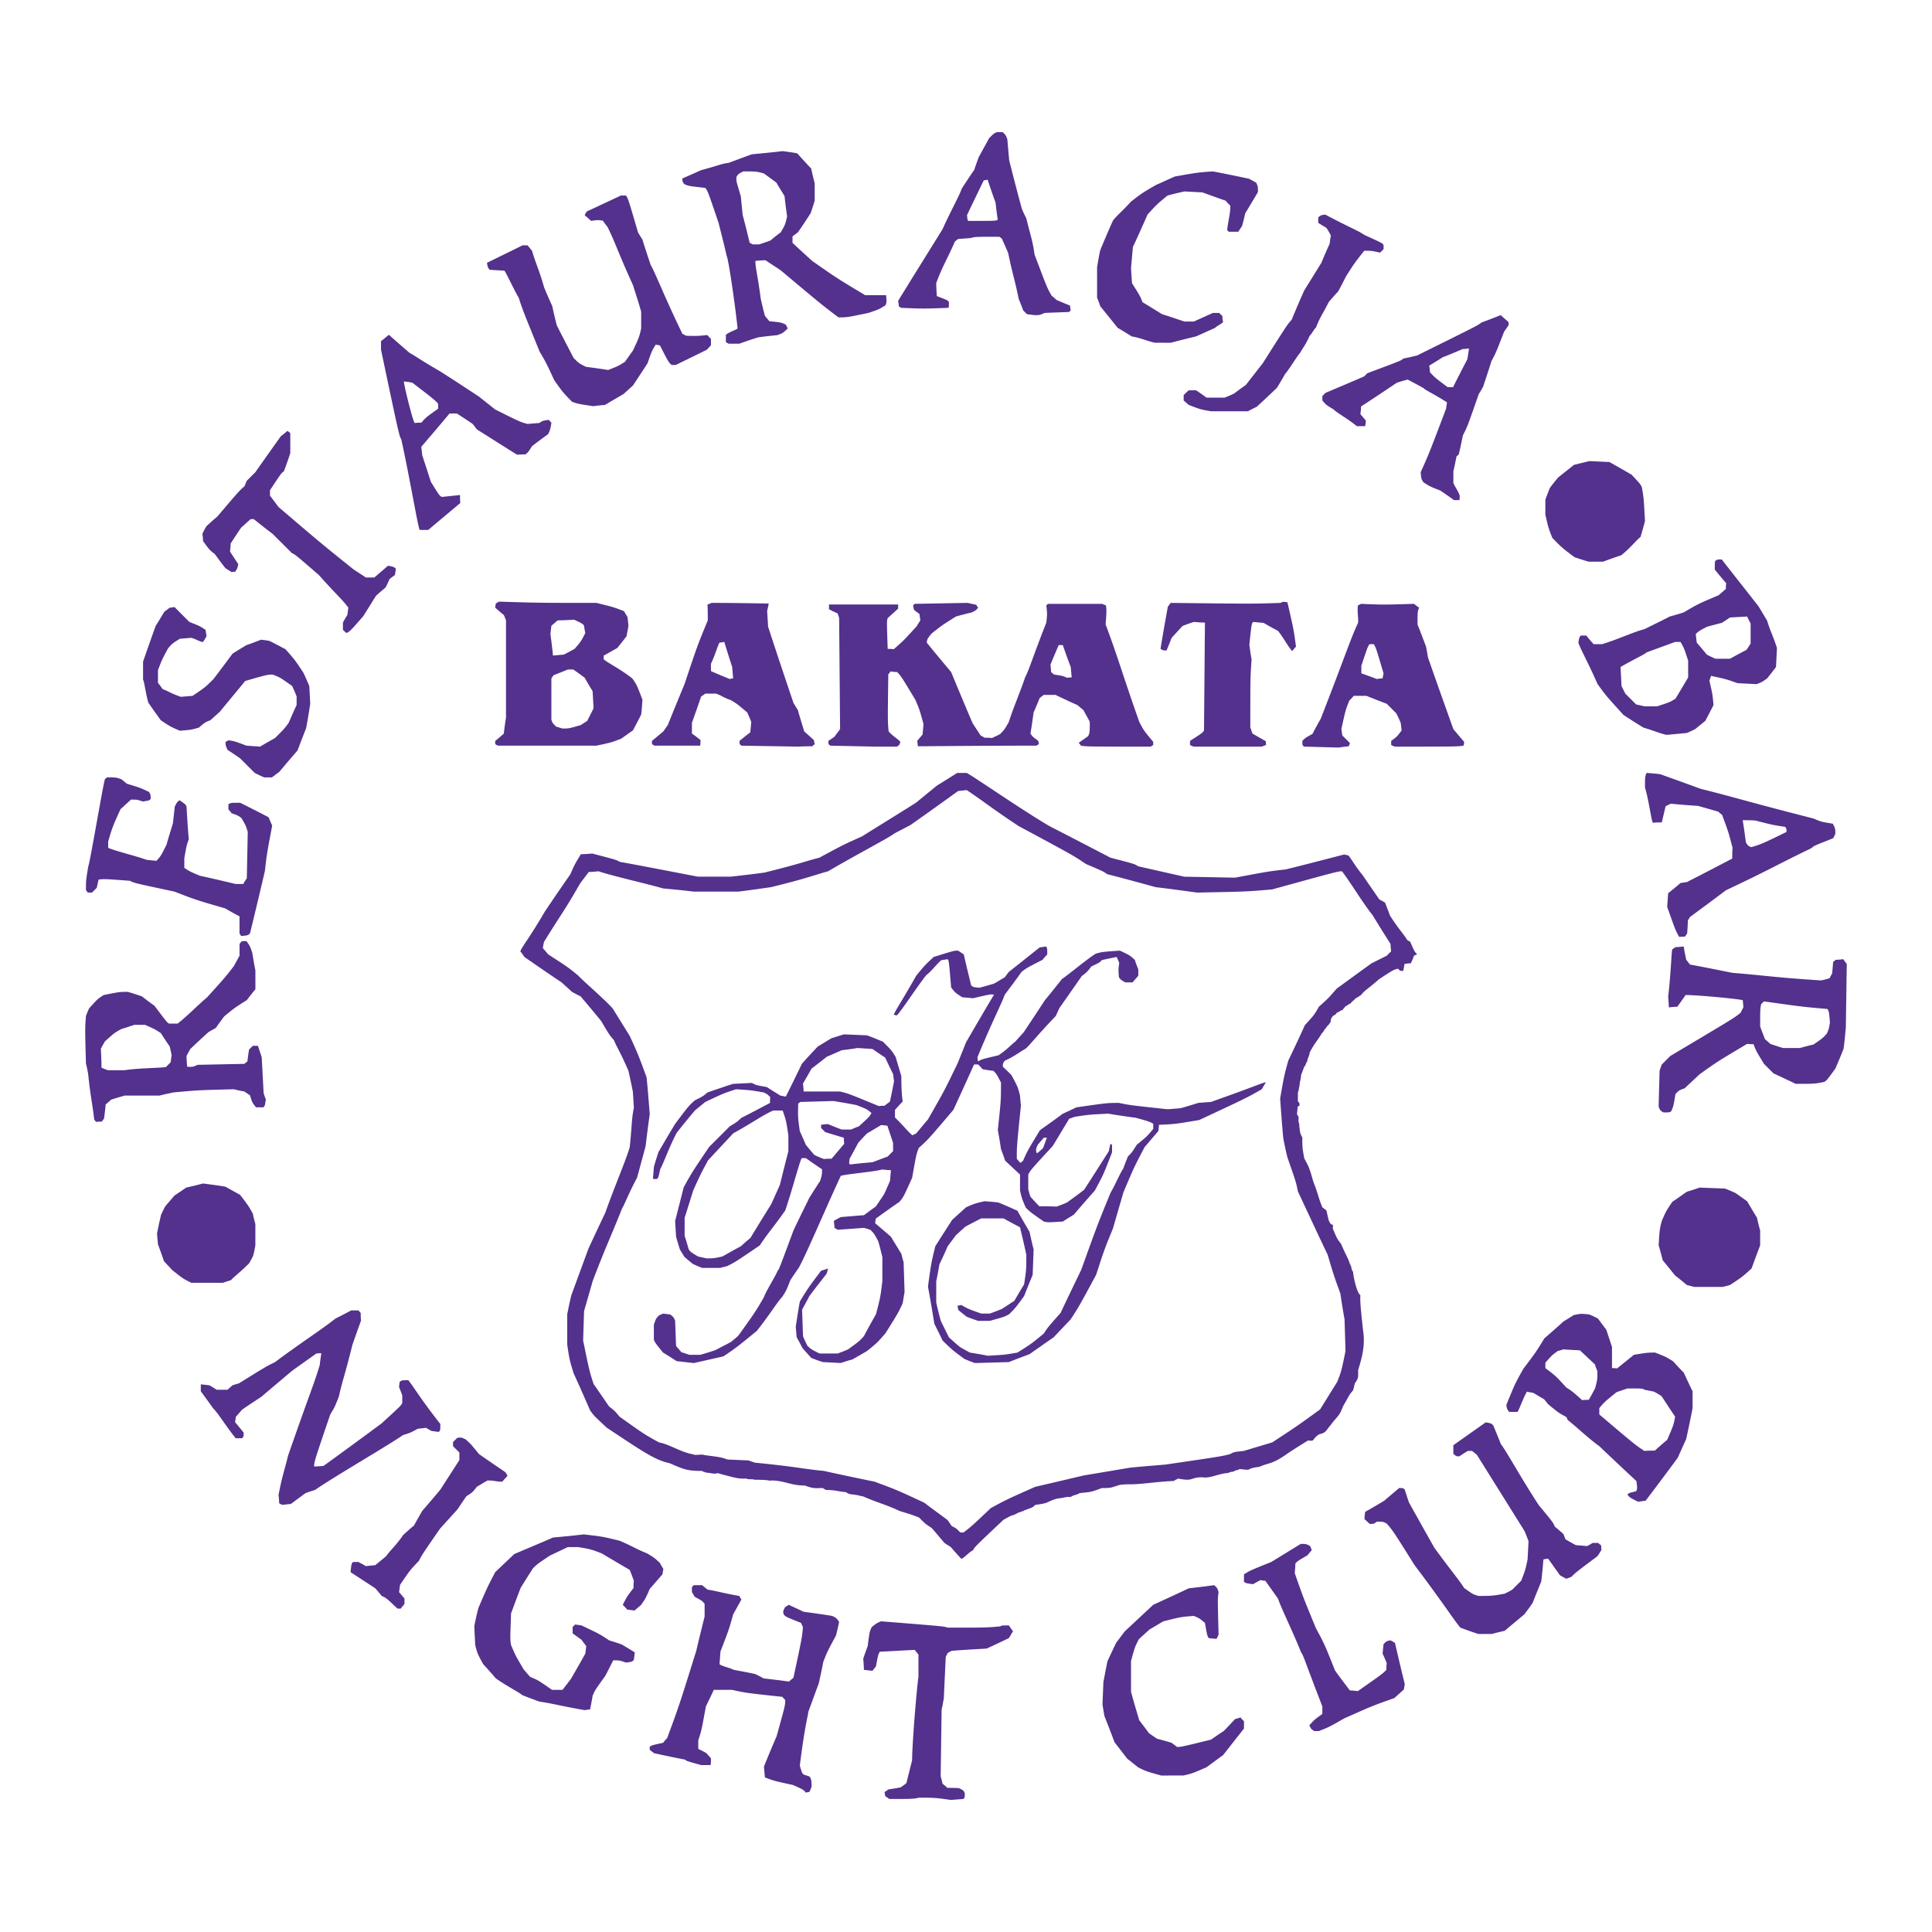 <svg xmlns="http://www.w3.org/2000/svg" width="2500" height="2500" viewBox="0 0 192.756 192.756"><g fill-rule="evenodd" clip-rule="evenodd"><path fill="#fff" d="M0 0h192.756v192.756H0V0z"/><path d="M94.863 179.58c-1.583-.223-1.583-.223-3.166-.223-.633.127-.633.127-2.975.127a4.74 4.74 0 0 0-.412-.285c0-.127-.031-.254-.063-.41.126-.064.253-.16.38-.254.412-.064.823-.127 1.266-.223.158-.125.348-.252.538-.41.189-.76.38-1.52.57-2.279 0-1.457.412-6.742.633-8.324v-2.217l-.379-.475c-1.14.062-2.311.127-3.482.189-.159.285-.159.285-.38 1.457-.095.125-.222.285-.349.443l-.854-.096c0-.348-.032-.729-.063-1.107.126-.412.285-.824.443-1.268.189-1.455.189-1.455.411-1.898.475-.379.475-.379.918-.57 6.331.508 6.331.508 6.647.633 3.798 0 3.798 0 5.255-.125.127-.096.127-.096.854-.096.127.189.254.381.412.57-.127.221-.254.443-.412.695-.727.35-1.455.697-2.215 1.045-1.139.064-2.311.127-3.482.223a4.89 4.89 0 0 0-.412.221l-.189.381c-.063 1.359-.127 2.721-.19 4.113-.063.381-.126.76-.222 1.141l-.094 6.646.189.76c.158.127.317.254.475.412.38 0 .76 0 1.171.031.443.221.443.221.57.506 0 .412 0 .412-.126.57-.413.033-.824.064-1.267.097zm-14.466-.728c-.222-.285-.222-.285-1.266-.76-1.899-.412-1.899-.412-2.817-.76-.031-.348-.063-.697-.095-1.076a122.35 122.35 0 0 1 1.267-3.039c.854-3.07.854-3.07.854-3.607-.095-.096-.19-.191-.285-.316-3.577-.381-3.577-.381-5.033-.697h-1.805c-.253.537-.506 1.076-.791 1.646-.443 2.438-.443 2.438-.76 3.387v.854c.253.127.506.254.791.412.158.158.317.348.475.539 0 .221 0 .441-.032.664h-.95c-1.488-.412-1.488-.412-1.583-.539-1.013-.189-2.026-.41-3.07-.633-.158-.094-.316-.221-.475-.348v-.316c.285-.158.285-.158 1.329-.381.127-.158.253-.316.412-.475 1.203-3.26 1.203-3.26 2.912-8.736.254-1.107.539-2.246.823-3.387v-1.266c-.253-.316-.253-.316-.981-.697l-.285-.475v-.506l.19-.189h.823c.158.125.348.285.538.443 1.171.189 1.361.316 3.166.633.063.094.126.221.221.348-.253.475-.538.982-.823 1.488-.412 1.488-.412 1.488-1.266 3.703-.032.412-.063.822-.095 1.266.253.223 1.013.348 1.424.57.697.127 1.393.254 2.121.412.285.125.57.285.854.441.823.096 1.678.191 2.532.316.127-.125.285-.252.443-.379.854-3.988.854-3.988.949-5.064-.063-.127-.126-.254-.189-.412-1.52-.602-1.52-.602-1.741-.854-.063-.316-.063-.316.158-.729.095-.062.222-.127.348-.221.475.221.981.443 1.488.695.95.127 1.899.254 2.849.412.443.221.443.221.696.602-.095.443-.189.887-.316 1.361-.855 1.582-.855 1.582-1.266 2.627-.127.695-.285 1.393-.443 2.121-.349.949-.696 1.898-1.044 2.848-.095.729-.317 1.172-.855 5.381.222.729.222.729.38.887.19.062.412.127.633.223.158.379.158.379.158 1.012-.063.158-.126.316-.221.508-.094 0-.221.031-.347.063zm35.453-1.709c-1.488-.412-1.488-.412-2.311-.824-.35-.283-.697-.568-1.076-.854a223.68 223.68 0 0 0-1.268-1.646c-.316-.855-.664-1.74-1.012-2.627-.064-.381-.127-.76-.189-1.141l.094-2.215c.127-.697.254-1.393.412-2.121.285-.602.568-1.203.854-1.805l.855-1.139c.949-.887 1.898-1.773 2.848-2.658 1.172-.539 2.344-1.076 3.547-1.646.822-.096 1.678-.191 2.531-.316.316.285.316.285.443.695-.096.633-.096.633 0 4.242-.062.127-.127.254-.189.412-.254 0-.506-.033-.791-.064-.158-.252-.158-.252-.381-1.52-.57-.475-.57-.475-1.107-.695-1.266.094-1.266.094-3.039.537-.443.254-.918.539-1.393.824l-1.045.949c-.41.791-.41.791-.791 2.184v3.07c.254.949.539 1.9.822 2.85.316.412.635.822.951 1.266.252.189.537.379.822.57.475.127.949.252 1.457.41.156.127.348.254.537.412.412 0 .412 0 3.387-.729.412-.285.822-.568 1.266-.854.381-.381.76-.791 1.141-1.203.158-.031.348-.096.537-.158.096.127.223.254.35.379v.729l-2.09 2.658c-.539.381-1.076.793-1.646 1.203-1.455.633-1.455.633-2.311.824l-2.215.001zm15.287-4.432c-.316-.191-.316-.191-.506-.57.506-.57.506-.57 1.299-1.139v-.76c-1.678-4.305-1.9-5.16-2.121-5.381-.824-2.09-1.9-4.211-2.311-5.383-.412-.568-.824-1.17-1.268-1.771-.158 0-.316-.031-.475-.064-.221.127-.475.254-.727.412-.729-.094-.729-.094-.918-.252v-.729c.602-.381.602-.381 2.721-1.234l2.945-1.805c.537 0 .537 0 .949.221.031.127.094.254.158.381-.127.158-.285.348-.443.537-.98.57-.98.57-1.203.824 0 .316-.031.633-.062.949.854 2.438.854 2.438 2.119 5.508.855 1.582.855 1.582 1.9 4.209.475.666.98 1.33 1.488 1.994.252 0 .506.033.791.064 2.438-1.709 2.438-1.709 2.848-2.121 0-.223 0-.443.033-.664a12.592 12.592 0 0 0-.412-.951l.094-.949c.318-.316.318-.316.697-.379.127.062.285.158.443.252.316 1.361.633 2.723.98 4.115-.031.158-.062.348-.094.539-.316.285-.633.568-.949.854-2.152.76-2.152.76-5.002 2.027-1.488.854-1.488.854-2.533 1.266h-.441zm-72.803-2.09c-2.532-.443-3.039-.633-4.526-.854a57.664 57.664 0 0 1-1.678-.635c-.538-.41-1.488-.854-2.659-1.678a50.604 50.604 0 0 0-1.266-1.424c-.57-1.045-.57-1.045-.792-1.898l-.095-1.9c.127-.602.253-1.203.412-1.803.854-1.994.854-1.994 1.678-3.578l1.899-1.803c1.266-.539 2.564-1.078 3.861-1.646 1.013-.096 2.026-.189 3.071-.316 1.899.221 1.899.221 3.577.633 1.076.443 1.709.854 2.754 1.266.728.443.728.443 1.266.949.095.189.221.381.348.602-.032.158-.063.348-.095.539-.411.475-.823.949-1.266 1.455-.412.949-.412.949-.855 1.584l-.665.568c-.222-.031-.475-.062-.729-.094-.126-.158-.285-.316-.443-.475.443-.855.443-.855 1.077-1.678 0-.223 0-.475.031-.729-.127-.348-.253-.697-.412-1.076-.918-.539-1.835-1.076-2.785-1.646-1.077-.412-1.077-.412-2.343-.633h-1.044l-1.804.855c-1.267.854-1.267.854-1.678 1.266a97.34 97.34 0 0 0-1.234 1.963c-.317.822-.633 1.678-.95 2.531-.095 2.627-.095 2.627 0 3.166.443 1.045.443 1.045 1.267 2.438.189.221.411.475.633.729.823.348.823.348 2.184 1.297h1.044c.285-.348.57-.729.854-1.107.475-.824.95-1.646 1.425-2.502l.095-.76c-.158-.189-.316-.41-.475-.633-.285-.189-.57-.41-.886-.633v-.633l.253-.254c.19.033.412.064.633.096 1.804.854 1.804.854 2.754 1.488.411.127.823.252 1.266.41.411.254.854.508 1.297.793l-.095.758c-.222.191-.222.191-.792.254-.633-.221-.633-.221-1.266-.221-.253.506-.506 1.012-.791 1.551-1.045 1.455-1.045 1.455-1.267 1.994-.063.443-.158.887-.253 1.361-.155.001-.345.032-.535.063zm89.168-7.598a38.017 38.017 0 0 1-1.805-.633c-.822-1.012-1.424-2.057-4.588-6.268-2.121-3.387-2.121-3.387-2.754-4.113-.35-.191-.35-.191-.982-.191-.316.223-.316.223-.729.223a7.582 7.582 0 0 0-.506-.475c0-.223.031-.475.062-.729.635-.348 1.268-.729 1.9-1.107.475-.412.98-.824 1.488-1.266.41 0 .41 0 .568.158.127.41.254.822.412 1.266.822 1.488 1.678 3.006 2.533 4.525 1.709 2.344 2.531 3.293 2.975 4.021.887.633.887.633 1.424.791 1.361 0 1.361 0 2.627-.223.254-.127.508-.252.76-.41l.887-.887c.412-1.076.412-1.076.633-2.121.031-.602.064-1.203.096-1.805a14.969 14.969 0 0 0-.412-1.045c-1.582-2.531-3.164-5.064-4.748-7.596l-.475-.381h-.412c-.283.158-.568.35-.854.539-.316 0-.316 0-.602-.254v-.854l3.229-2.279c.539.094.539.094.76.316.254.602.506 1.234.76 1.867.443.506 2.121 3.576 3.799 6.109 1.393 1.678 1.393 1.678 1.582 2.121.285.221.57.475.855.729.062.158.125.348.221.537.316.189.664.379 1.014.57l1.139.094c.158-.094.348-.189.539-.316h.537c.096.064.189.158.316.254 0 .127 0 .285.031.443-.125.189-.252.412-.41.633-2.152 1.613-2.152 1.613-2.596 2.057a8.192 8.192 0 0 1-.508.191c-.189-.096-.41-.223-.633-.35a202.23 202.23 0 0 0-1.17-1.645c-.158 0-.316.031-.475.062-.064.729-.127 1.457-.223 2.217-.285.695-.57 1.393-.854 2.119-.254.381-.539.76-.824 1.141-.633.537-1.297 1.076-1.963 1.646-.41.094-.822.189-1.266.314-.44.005-.883.005-1.358.005zm-107.843-2.531c-1.14-1.076-1.14-1.076-1.583-1.266-.19-.254-.412-.508-.633-.76l-2.469-1.615c.095-.854.095-.854.253-1.012h.538c.222.125.476.252.729.41l.949-.094c.349-.285.697-.57 1.076-.887.412-.602.95-1.014 1.709-2.121.348-.316.696-.633 1.076-.949.253-.475.539-.949.823-1.457a128.48 128.48 0 0 0 1.805-2.119l1.899-2.945v-.76l-.633-.633v-.41l.412-.412c.38-.064.38-.064.823.127.506.443.506.443 1.361 1.486.854.602 1.741 1.203 2.627 1.805.063.096.127.223.222.348-.158.191-.348.381-.538.602-.634 0-.729-.125-1.457-.125-.348.189-.696.41-1.076.633-.412.537-.412.537-1.044.949-.285.412-.57.822-.855 1.266-.57.633-1.171 1.299-1.772 1.963-1.709 2.469-1.709 2.469-2.121 3.229-.855.887-.855.887-1.868 2.375-.032.221-.063.475-.095.727.158.191.349.412.538.633v.539l-.38.475c-.095-.002-.189-.002-.316-.002zm56.248-4.969c-.348-.381-.697-.76-1.044-1.172-.19-.127-.412-.254-.633-.412-.412-.475-.823-.98-1.266-1.486-.633-.412-.633-.412-1.266-1.045-.793-.33-.986-.352-1.962-.666-1.244-.596-2.416-.898-3.641-1.455-.189 0-.477-.131-.698-.131-.511-.119-.633-.004-.979-.281-.95-.094-1.077-.221-2.026-.221a2.56 2.56 0 0 0-.316-.189c-.755 0-.872.08-1.773-.252-1.446 0-2.04-.508-3.387-.508-.095.125.232-.072-1.667-.072-.127-.094-.612.008-.771-.119-.631.025-.84-.008-1.587-.191-.443-.127-.787-.188-1.262-.346-.506.094-.375.029-1.23-.066-.063-.062-.258-.061-.353-.156-1.522 0-1.854-.172-3.22-.764-1.438-.316-2.467-1.008-6.276-3.541-1.266-1.17-1.266-1.17-1.678-1.74-.538-1.234-1.076-2.469-1.646-3.703-.412-1.361-.412-1.361-.633-2.85v-3.039c.127-.633.254-1.266.412-1.898l1.709-4.654a347.86 347.86 0 0 1 1.678-3.576c.854-2.438 2.121-5.381 2.437-6.551.19-1.68.19-2.945.412-3.895l-.095-1.582c-.127-.697-.285-1.393-.443-2.121-.823-1.898-1.044-2.121-1.456-3.07-.443-.508-.443-.508-1.267-1.9-.664-.822-1.36-1.645-2.057-2.469-.285-.127-.57-.285-.854-.443l-1.044-.949c-1.234-.822-2.469-1.678-3.704-2.532a6.167 6.167 0 0 0-.412-.57c.349-.728.792-1.14 2.469-3.989a254.033 254.033 0 0 1 2.533-3.703c.412-.95.412-.95 1.044-1.994.38 0 .76-.032 1.14-.063 2.405.631 2.405.631 2.721.821 2.596.475 5.191.981 7.818 1.487h3.26c1.108-.126 2.248-.253 3.387-.411 3.798-.95 3.893-1.076 5.476-1.488C84.1 84.302 84.1 84.302 86 83.448c1.773-1.108 3.577-2.216 5.381-3.355l2.089-1.709c.665-.411 1.329-.823 2.025-1.266h.95c.506.222 5.381 3.609 8.23 5.286 2.025 1.045 4.051 2.089 6.109 3.165 2.438.634 2.438.634 2.754.855 1.518.348 3.07.696 4.621 1.044l5.064.095c3.387-.633 3.387-.633 5.064-.823 1.932-.475 3.861-.981 5.824-1.488.127.031.254.063.412.095.348.38.568.918 1.424 1.962.537.791 1.107 1.614 1.678 2.438.189.095.379.19.568.316.16.412.318.823.477 1.267.854 1.361 1.486 1.994 1.709 2.437a2.8 2.8 0 0 0 .316.19c.412.95.412.95.695 1.266-.094.032-.189.063-.316.126a7.416 7.416 0 0 1-.316.76c-.189 0-.41.031-.633.062a6.033 6.033 0 0 1-.127.697c-.316 0-.316 0-.506-.223-.443.096-.443.096-1.898 1.045-1.076.949-1.395 1.076-1.805 1.582a9.882 9.882 0 0 1-.602.381c-.062.158-.361.27-.426.459-.252.064-.271.205-.555.301-.033.158-.174.158-.238.35-.221.031-.363.221-.617.283-.031.221-.408.238-.473.492-.158.096-.033.426-.225.553-.062.189-.283.254-.346.475-.189.096-.223.379-.414.506-.443.76-.76 1.014-1.234 1.963 0 .316-.234.555-.234.871-.158.127-.113.363-.303.521-.096.254-.189.539-.316.824 0 .441-.156.682-.156 1.156-.096.094-.033.426-.16.553v.949c.158.094.158.094.158.412a8.316 8.316 0 0 0-.189.094c0 .254-.033.506-.064.76.316.412.082.412.176.729-.062.096.109.189.047.316.094.855.094.855.316 1.266 0 .951 0 1.029.189 2.074.473.904.398.721.633 1.408.127.379.207.76.365 1.172.34.83.402 1.33.807 2.311.125.094.252.189.41.316l.191.854c.289.953.547.213.441.951.443 1.043.443 1.043.824 1.518.5 1.189.699 1.391.9 2.061.158.125.111.568.303.727 0 .318.336 2.066.727 2.342 0 .316-.094.412.316 3.893.127 1.248-.15 2.324-.537 3.578 0 .768.057.758-.348 1.361-.031.221-.096.441-.158.664-.443.506-.365.506-.998 1.582-.393 1.068-.543.93-1.281 1.932-.465.529-.389.709-1.107.869-.797.531-.342.715-1.109.619-.664.41-1.328.822-1.994 1.266-1.625 1.166-1.955.941-2.848 1.361-1.686.209-.404.398-1.994.221-.158.158-.428.08-.617.27-.285-.031-.492.174-.775.143-1.061.188-1.623.529-2.311.41-1.297 0-.801.447-2.438.127-.096.096-.27.111-.396.238-1.945.09-3.391.371-4.59.332a7.61 7.61 0 0 0-.807.062c-.91.264-.74.318-1.805.318-1.178.441-1.035.367-2.232.506-.158.158-.662.191-.852.381-.65-.018-.492.062-1.348.156-1.252.355-.627.436-2.215.633-.191.223-.191.223-1.141.57-.062.127-.205.018-.299.145-.316.031-.555.299-.871.33-.285.127-.57.285-.855.443-2.85 2.691-2.85 2.691-3.039 3.039-.44.22-.851.759-1.168.854zm-.095-2.628c-.443-.441-.443-.441-.854-.633-.127-.189-.253-.379-.412-.602-.759-.568-1.551-1.139-2.342-1.74-2.722-1.266-2.722-1.266-4.938-2.09-1.678-.348-3.355-.695-5.064-1.076-2.026-.189-2.659-.41-6.869-.822-.19-.062-.412-.127-.633-.221-.696-.033-1.393-.064-2.121-.096-.633-.223-.633-.223-2.311-.443-.317-.127-.83.076-1.146-.082-1.266-.223-2.241-.963-3.38-1.184-1.488-.824-1.488-.824-3.925-2.564-.506-.602-.506-.602-1.044-1.014-.507-.727-1.013-1.486-1.551-2.246-.412-1.268-.412-1.268-1.044-4.338l.095-2.943c.285-.98.57-1.963.854-2.975 1.267-3.355 2.121-5.16 2.944-7.281.221-.316.633-1.455 1.487-3.039.285-1.043.57-2.088.855-3.164.126-1.045.253-2.09.412-3.166-.096-1.234-.19-2.469-.317-3.703-.854-2.311-.854-2.311-1.678-4.115l-1.709-2.754c-.949-1.045-2.943-2.723-3.418-3.26-1.044-.855-1.044-.855-3.007-2.121-.158-.19-.348-.412-.538-.633.032-.189.063-.411.126-.633 1.678-2.722 2.089-3.166 3.577-5.793.285-.379.569-.759.886-1.171.316 0 .633-.031.981-.063 1.267.443 4.938 1.267 6.426 1.709 1.013.095 2.026.19 3.07.317h4.432c1.076-.127 2.152-.285 3.26-.443 3.387-.823 4.115-1.14 5.698-1.583 2.849-1.677 6.109-3.355 6.647-3.798.506-.253 1.044-.538 1.582-.823 1.583-1.108 3.166-2.248 4.748-3.387l.855-.095c1.266.823 2.531 1.836 5.16 3.577 5.475 2.944 5.475 2.944 6.742 3.799 1.709.728 1.709.728 2.121 1.013 1.613.412 3.229.854 4.842 1.298 1.361.158 2.723.348 4.115.538 4.969-.095 4.969-.095 7.502-.316 6.553-1.805 6.553-1.805 6.963-1.805.855 1.108 2.121 3.229 3.072 4.4.568.949 1.17 1.899 1.771 2.849 0 .222.031.475.062.728l-.441.443-1.52.76c-1.141.822-2.311 1.678-3.482 2.531-.822.951-.822.951-1.773 1.805-.443.791-.443.791-1.393 1.836a167.96 167.96 0 0 1-1.646 3.514c-.41 1.457-.41 1.457-.822 3.799.096 1.328.189 2.658.316 3.988.127.633.254 1.266.412 1.898.854 2.438.854 2.438 1.045 3.387.98 2.09 1.961 4.211 2.975 6.332.822 2.848 1.045 3.164 1.266 3.893.127.822.254 1.678.412 2.533l.096 3.164c-.412 2.025-.412 2.025-.824 3.07-.568.918-1.139 1.836-1.709 2.754-2.311 1.678-2.311 1.678-4.779 3.293l-2.85.854c-.949.096-.949.096-1.359.316-.855.223-.855.223-6.459 1.045-1.17.096-2.373.189-3.576.316-1.488.254-3.008.508-4.527.76-1.613.381-3.229.76-4.873 1.141-2.85 1.266-2.85 1.266-4.432 2.121-1.9 1.803-1.9 1.803-2.723 2.436-.096-.002-.191-.002-.318-.002zm-67.643-2.754c-.095-.031-.19-.094-.317-.158 0-.252-.032-.537-.063-.822.411-2.121.538-2.215.95-3.926 2.311-6.646 2.532-6.963 3.165-9.053.032-.379.095-.76.158-1.17-.158 0-.316 0-.506.031-.792.57-1.614 1.139-2.438 1.74-1.013.855-2.026 1.709-3.07 2.596-.633.412-1.266.824-1.899 1.266-.19.223-.412.477-.634.729 0 .158-.031.316-.063.508l.855 1.043c0 .412 0 .412-.158.57h-.634c-.949-1.17-1.772-2.531-2.215-2.943a201.72 201.72 0 0 0-1.266-1.742v-.695c.285.031.57.062.855.096.221.125.474.283.728.443h1.076c.159-.127.317-.285.507-.443.19-.064.412-.127.633-.191 2.754-1.709 2.754-1.709 3.608-2.121 2.216-1.676 4.843-3.387 6.014-4.336.507-.252 1.045-.537 1.583-.822h.728c.063.062.127.158.222.252 0 .254 0 .508.032.76-.285.793-.57 1.584-.855 2.406-.823 3.293-.95 3.387-1.361 5.191-.412 1.045-.412 1.045-.855 1.773-1.583 4.652-1.583 4.652-1.614 5.189.317 0 .633-.031.95-.062a631.313 631.313 0 0 0 5.792-4.242c1.899-1.74 1.899-1.74 2.058-2.025v-.76c-.095-.252-.19-.537-.317-.822 0-.158.032-.348.063-.539.222-.158.222-.158.854-.158.412.475 1.203 1.836 3.197 4.369 0 .633 0 .633-.158.791-.222-.031-.475-.062-.728-.096-.158-.094-.348-.189-.539-.316-.253.031-.538.064-.823.096-.76.412-.76.412-1.488.633-1.171.855-6.964 4.209-8.768 5.477-.316.094-.633.189-.95.316-.475.348-.949.695-1.456 1.076-.283.028-.568.059-.853.091zm135.255-.317c-.822-.41-.822-.41-1.045-.695.096-.158.096-.158.855-.348.127-.254.127-.254.031-1.014a394.054 394.054 0 0 1-3.703-3.482c-1.141-.822-2.09-1.771-3.166-2.627a1.05 1.05 0 0 0-.127-.285c-.758-.41-.758-.41-1.803-1.266a36.919 36.919 0 0 0-.412-.506c-.348-.191-.695-.412-1.076-.633-.189-.033-.412-.064-.633-.127-.412.695-.791 1.867-.949 2.025h-.824c-.221-.285-.221-.285-.285-.697.855-2.088.855-2.088 1.678-3.576 1.268-1.678 1.268-1.678 2.121-3.07a86.904 86.904 0 0 0 1.9-1.678c.316-.189.664-.412 1.012-.633.729-.158.729-.158 1.584-.064.283.127.568.254.854.412.254.348.539.729.824 1.107l.568 1.711v2.119c.158 0 .316 0 .508.033.537-.443 1.107-.887 1.676-1.361 1.361-.223 1.361-.223 2.121-.223 1.045.412 1.045.412 1.773.855.348.379.695.76 1.076 1.139.285.602.57 1.234.887 1.867v1.678c-.191 1.014-.412 2.027-.633 3.072l-.855 1.898a373.443 373.443 0 0 1-3.197 4.273c-.252.034-.506.065-.76.096zm.633-5.064c-.949-.633-.949-.633-4.494-3.639v-.635c.539-.633.539-.633 1.709-1.582.348-.127.729-.252 1.107-.379 1.488 0 1.488 0 1.678.127.316.062.633.125.949.189.254.127.508.285.76.443.443.664.887 1.359 1.361 2.057-.158.855-.158.855-.791 2.311-.412.348-.822.697-1.234 1.076-.348.001-.696.001-1.045.032zm-6.203-5.065c-.949-.854-.949-.854-1.584-1.266-1.076-1.172-1.076-1.172-2.088-1.932v-.537c.633-.729.633-.729 1.234-1.172.158-.031.348-.094.537-.158l1.678.096c.477.443.982.918 1.488 1.393.064.221.158.443.254.695 0 .824 0 .824-.223 1.678-.189.381-.41.76-.633 1.172-.22 0-.443 0-.663.031zm-88.631-3.703c-.57-.062-1.14-.127-1.709-.189-.443-.285-.887-.57-1.361-.855-.791-.98-.791-.98-.918-1.297v-1.488c.222-.633.222-.633.538-.949.127-.031.253-.096.38-.158.222.031.475.062.728.094.316.254.316.254.475.602.032.824.063 1.678.095 2.533.158.189.348.412.538.633.253.064.507.158.792.254h1.076c.475-.127.95-.285 1.456-.443.506-.254 1.044-.539 1.583-.822.253-.191.506-.412.76-.635 1.678-2.342 1.678-2.342 2.532-3.797.348-.887 1.203-2.152 1.393-2.691.127-.096.127-.096 1.583-4.02.506-1.076 1.044-2.152 1.583-3.262.348-.537.696-1.107 1.077-1.676.189-.635.189-.635.189-1.172-.538-.348-1.076-.729-1.614-1.107h-.411c-.19.252-1.014 3.418-1.646 5.223-1.266 1.805-1.709 2.215-2.532 3.48-2.374 1.615-2.374 1.615-3.229 2.059-.222.062-.475.127-.728.189h-1.804c-.316-.127-.633-.254-.95-.41-.253-.223-.538-.443-.823-.697-.127-.223-.285-.475-.443-.729a63.288 63.288 0 0 1-.38-1.266c-.032-.506-.063-1.045-.095-1.584.285-1.107.569-2.215.854-3.354.823-1.488.823-1.488 2.532-4.02l2.058-2.059c.728-.443.728-.443 1.171-.855.95-.475 1.899-.98 2.849-1.486 0-.189 0-.381.032-.57-.317-.316-.317-.316-.665-.475-1.266-.223-1.266-.223-2.754-.316-1.266.412-1.266.412-3.07 1.266l-1.044.855c-.601.727-1.203 1.455-1.804 2.215-.792 1.52-1.203 2.785-1.646 3.641-.189.854-.189.854-.348.98-.127 0-.253 0-.38-.031.031-.379.063-.76.095-1.172.127-.475.285-.949.443-1.455.538-.949 1.108-1.898 1.678-2.85 1.361-1.803 1.361-1.803 1.962-2.342.823-.412.823-.412 1.266-.791.823-.285 1.678-.57 2.532-.855l1.899-.094c.411.221.411.221 1.487.41.443.285.887.57 1.361.855.158.031.348.062.538.096.538-1.076 1.076-2.186 1.614-3.293a74.716 74.716 0 0 1 1.583-1.709c.443-.254.886-.539 1.361-.822l1.234-.381c.76.031 1.52.062 2.311.096.506.189 1.044.41 1.582.633.855.854.855.854 1.267 1.52.19.633.38 1.266.57 1.93 0 1.994.126 2.217.126 2.533-.253.252-.506.537-.76.822v.76c.855.822 1.329 1.457 1.741 1.773.126-.064.253-.127.38-.189.379-.443.759-.92 1.171-1.395 1.678-2.943 1.678-2.943 2.944-5.57.285-.695.57-1.393.854-2.121.919-1.582 1.837-3.164 2.786-4.748-.316-.062-.316-.062-2.09.35-.348-.033-.696-.064-1.076-.096-.729-.475-.729-.475-1.108-.982-.222-2.658-.222-2.658-.349-2.816-.189.031-.411.063-.633.095-.539.475-.95 1.077-1.488 1.487-.854 1.045-2.532 3.641-2.944 4.021-.095 0-.19-.033-.316-.064.348-.727.57-.949 2.248-3.893.854-1.045.854-1.045 1.741-1.868 2.026-.633 2.026-.633 2.437-.633l.57.38c.222 1.014.475 2.025.728 3.07.19.189.19.189.823.254a36.64 36.64 0 0 0 1.457-.412c.348-.189.695-.412 1.076-.633.127-.158.254-.348.41-.539 1.014-.791 2.027-1.614 3.072-2.437.189-.032.41-.063.633-.095.125.158.125.158.125.792-.158.158-.316.348-.475.538-1.551.792-1.551.792-2.088 1.202-.539.76-1.109 1.52-1.678 2.279-.381 1.045-1.234 2.627-2.723 6.236 0 .127.031.254.062.412.412-.223.412-.223 2.027-.602.949-.633 1.139-.949 1.678-1.361.283-.316.568-.633.854-.949.697-1.045 1.393-2.09 2.09-3.166a127.15 127.15 0 0 0 1.709-2.121c1.139-.822 2.09-1.678 3.355-2.532.633-.19.633-.19 2.438-.316.949.443.949.443 1.488.918.094.317.221.633.348.95v.633l-.57.664h-.729c-.443-.252-.443-.252-.633-.506-.062-.791-.062-.791.031-1.424-.062-.191-.158-.38-.252-.602-.475.095-.982.189-1.488.316-.189.221-.189.221-1.045.633-.41.537-.41.537-.949.949-.729 1.045-1.457 2.09-2.215 3.166-.127.252-.254.537-.381.822-2.121 2.217-2.531 2.85-3.008 3.26-.633.35-1.139.793-2.088 1.203-.189.285-.189.285-.189.602.283.254.568.539.854.824.633 1.17.633 1.17.855 2.025l.094 1.045c-.41 4.02-.41 4.02-.41 5.285.094.127.221.254.348.412.096-.064.189-.127.285-.223.412-.949.412-.949 1.678-3.039.76-.537 1.52-1.076 2.279-1.645.441-.191.885-.412 1.361-.633 3.07-.443 3.07-.443 4.24-.443 1.045.221 1.045.221 4.844.633.412-.031.822-.064 1.266-.096.602-.158 1.203-.348 1.805-.537.412-.033.822-.064 1.266-.096 4.748-1.678 5.064-1.898 5.477-1.963-.127.223-.254.443-.412.697-1.488.854-1.488.854-6.236 3.07-2.436.41-2.436.41-4.02.475 0 .189-.031.412-.062.633-.443.506-.887 1.045-1.361 1.584-1.045 1.992-1.045 1.992-2.121 4.525-.348 1.203-.695 2.406-1.045 3.609-.854 2.088-.854 2.088-1.678 4.621-1.709 3.164-1.709 3.164-2.531 4.432l-1.709 1.803c-.793.539-1.584 1.109-2.406 1.678-.664.254-1.361.508-2.059.791-1.107.033-2.246.064-3.387.096-.348-.127-.696-.254-1.043-.412-1.172-.854-1.172-.854-2.185-1.836-.253-.537-.538-1.107-.823-1.678a146.142 146.142 0 0 0-.633-3.703c.316-2.311.316-2.311.728-4.02a387.34 387.34 0 0 1 1.678-2.627c.443-.412.918-.822 1.393-1.266.886-.381.886-.381 1.837-.602.441.031.918.062 1.393.127.633.252 1.266.537 1.898.822.381.695.791 1.393 1.203 2.09.127.568.254 1.17.412 1.771-.033.824-.064 1.678-.096 2.533-.285.695-.57 1.393-.855 2.119-.854 1.172-.854 1.172-1.486 1.805-.443.254-.443.254-1.932.666h-1.172c-.379-.127-.759-.254-1.139-.412-.285-.223-.57-.443-.855-.697 0-.125-.031-.252-.063-.41.126 0 .253-.031.38-.064.728.412.728.412 1.995.855h.854c.381-.127.76-.285 1.172-.443.41-.254.822-.537 1.266-.822.316-.539.633-1.076.98-1.646.223-1.457.223-1.457.223-2.943-.189-.918-.412-1.836-.633-2.754a86.53 86.53 0 0 1-1.646-.887h-2.215c-.508.252-1.045.537-1.583.822l-.95.855c-.253.348-.539.729-.823 1.107-.253.602-.538 1.203-.823 1.805-.095.537-.19 1.107-.316 1.678v2.121c.126.602.285 1.201.443 1.803.253.539.538 1.109.823 1.678.348.316.696.633 1.076.951.316.189.665.379 1.013.568.57.096 1.172.189 1.773.316 1.709-.094 1.709-.094 2.975-.316 1.361-.854 1.361-.854 2.627-1.898.412-.633.412-.633 1.678-2.059.664-1.424 1.361-2.848 2.059-4.305 1.678-4.652 1.678-4.652 2.943-7.723.443-.729.854-1.773 1.266-2.406.127-.379.285-.76.443-1.17.412-.412.412-.412.887-1.172 1.012-.822 1.012-.822 1.645-1.582v-.508c-.379-.221-.379-.221-1.74-.602a79.178 79.178 0 0 1-2.754-.41c-1.898.094-1.898.094-3.355.316-.158.062-.348.127-.537.189-.539.887-1.076 1.805-1.646 2.723-2.215 2.406-2.215 2.406-2.438 2.848v1.457c.064.254.127.506.223.76.283.316.568.633.885.949.57 0 1.141 0 1.711.031.348-.127.695-.252 1.043-.41.57-.412 1.141-.824 1.709-1.268.824-1.266 1.646-2.562 2.471-3.861.031-.221.094-.475.158-.729.031.033.094.064.158.096v.76c-.855 2.215-.855 2.215-1.711 3.799-.695.791-1.393 1.582-2.088 2.404-.348.223-.729.443-1.107.697-1.488.096-1.488.096-1.9 0-1.361-.949-1.361-.949-1.805-1.393-.379-.887-.379-.887-.568-1.709v-1.584c-.475-.441-.982-.918-1.488-1.393-.127-.379-.254-.76-.412-1.139a38.186 38.186 0 0 0-.316-1.9c.316-2.975.316-2.975.316-4.748-.443-.854-.443-.854-.76-1.17-.348-.031-.695-.096-1.076-.158a5.645 5.645 0 0 0-.443-.475h-.41c-.665 1.486-1.362 3.006-2.058 4.525-2.532 2.977-2.532 2.977-3.45 3.799-.253.633-.253.633-.665 2.975-.854 1.9-.854 1.9-1.266 2.406-.792.539-1.583 1.107-2.374 1.678 0 .127-.032.285-.063.443.506.443 1.045.887 1.583 1.361l1.044 1.709c.063.254.126.539.222.822l.095 2.977-.19 1.139c-.443.949-.443.949-1.709 2.977-.823.949-.823.949-1.836 1.771-.475.285-.981.57-1.488.855-.379.094-.759.221-1.139.348a356.81 356.81 0 0 1-1.804-.096 15.76 15.76 0 0 1-1.14-.41l-.854-.949c-.19-.35-.38-.729-.602-1.109l-.095-1.043c.126-.824.253-1.678.411-2.533.855-1.393.855-1.393 2.121-3.07.222-.062.443-.127.696-.221a4.967 4.967 0 0 1-.158.537c-.57.729-1.14 1.457-1.709 2.215-.222.443-.475.887-.728 1.361l.095 2.66c.127.316.285.633.443.949.38.348.38.348 1.203.76h1.804c.349-.127.697-.254 1.045-.412 1.171-.854 1.171-.854 1.583-1.328.38-.729.792-1.457 1.203-2.186.443-1.709.443-1.709.633-3.291v-2.406c-.126-.506-.253-1.045-.412-1.582-.411-.76-.411-.76-.791-1.141-.19-.062-.412-.125-.633-.189-.854.064-1.741.127-2.627.189-.095-.062-.189-.125-.316-.189 0-.221-.032-.443-.063-.697.222-.125.443-.252.696-.379.76-.062 1.52-.127 2.311-.189.38-.285.76-.57 1.171-.855.285-.41.57-.822.854-1.266.19-.412.38-.855.57-1.297.032-.35.063-.697.095-1.076-.285 0-.57-.033-.887-.064-.728.223-3.481.443-4.115.633-1.646 3.545-3.324 7.566-4.178 9.148-.285.412-.57.822-.854 1.266-.412 1.045-.412 1.045-.823 1.678-.443.443-1.266 1.805-2.532 3.387-2.058 1.678-2.058 1.678-3.324 2.533l-2.952.666zm99.804-7.596c-.223-.064-.475-.127-.729-.191-.381-.316-.76-.633-1.172-.949l-1.234-1.52c-.127-.475-.252-.98-.41-1.488.094-1.582.094-1.582.316-2.438.41-.949.41-.949 1.043-1.898.477-.316.951-.664 1.457-1.012a30.17 30.17 0 0 0 1.266-.412c.824.031 1.678.062 2.533.096.348.125.695.283 1.045.441.379.254.76.539 1.17.824.316.537.633 1.076.982 1.645.094.412.189.824.316 1.268v1.486c-.285.76-.57 1.52-.855 2.312-.949.854-.949.854-2.152 1.645-.221.064-.475.127-.729.191h-2.847zm-149.943-.412c-.823-.412-.823-.412-1.899-1.266-.253-.285-.538-.57-.823-.887-.19-.539-.38-1.107-.602-1.678a142.59 142.59 0 0 1-.095-1.076c.127-.633.253-1.268.412-1.9.126-.252.253-.537.412-.822.285-.348.601-.697.918-1.076.38-.254.759-.506 1.171-.791.538-.127 1.108-.254 1.678-.412.728.096 1.456.189 2.216.316.475.254.981.539 1.487.824.823 1.076.823 1.076 1.266 1.867.063.348.159.695.253 1.045v2.119c-.063.35-.126.697-.222 1.045a8.556 8.556 0 0 1-.411.76c-.95.949-1.551 1.361-1.804 1.678-.253.064-.506.158-.792.254h-3.165zm51.406-2.437l-.855-.189c-.728-.443-.728-.443-.917-.697-.127-.443-.254-.887-.412-1.361v-1.805c.285-.885.57-1.803.855-2.721 1.044-2.344 1.266-2.533 1.456-2.977.823-.887 1.678-1.803 2.533-2.721 2.279-1.268 2.754-1.711 3.988-2.279h.95c.348 1.012.348 1.012.569 2.469v1.582c-.285 1.107-.569 2.248-.854 3.387l-.854 1.9a295.74 295.74 0 0 0-2.089 3.387c-.317.252-.634.537-.95.822-.602.316-1.203.664-1.836 1.014-.857.189-.857.189-1.584.189zm14.339-9.369c-.127-.064-.127-.064-.063-.57.285-.506.57-1.045.854-1.582.285-.316.57-.633.887-.949.443-.254.918-.539 1.393-.824.189 0 .411.031.633.062l.57 1.711v.822l-.539.539-1.52.568c-.728.065-1.456.127-2.215.223zm-2.628-.539c-.316-.127-.633-.252-.95-.41a29.16 29.16 0 0 1-.854-1.014c-.19-.443-.38-.887-.602-1.361-.189-1.361-.189-1.361-.158-2.754.063-.031.127-.096.222-.158l3.292-.094c.76.125 1.519.252 2.311.41 1.045.412 1.045.412 1.488.791-.221.381-.221.381-1.266 1.33-.253.096-.506.189-.76.316h-.949c-.443-.158-.887-.348-1.361-.539-.222 0-.443.033-.696.064v.316l.411.412c.602.189 1.234.379 1.868.568 0 .191 0 .381.032.602-.412.477-.823.982-1.266 1.488-.255.001-.508.001-.762.033zm21.207-.633c-.062-.348-.062-.348.127-.791.191-.221.381-.443.602-.697.096 0 .189 0 .316-.031l-.379 1.045c-.57.538-.57.538-.666.474zm-93.82-3.07c-.063-.062-.126-.158-.19-.254-.189-1.678-.38-2.311-.601-4.525-.063-.348-.126-.697-.222-1.045-.095-3.482-.095-3.482 0-4.748.095-.254.19-.506.317-.76.854-.949.854-.949 1.456-1.33 1.583-.316 1.583-.316 2.406-.316.443.127.918.285 1.393.443.412.316.823.633 1.267.949 1.266 1.678 1.266 1.678 1.456 1.773h.855c1.044-.822 1.899-1.74 2.944-2.627 1.804-1.994 1.804-1.994 2.659-3.103.189-.349.38-.696.57-1.044v-1.171c.063-.095.158-.19.253-.285h.443c.348.507.348.507.57 1.14.095.57.19 1.17.316 1.772v1.9a30.66 30.66 0 0 0-.854 1.076c-1.203.76-1.203.76-2.247 1.613-.285.381-.57.76-.855 1.172-.222.127-.475.254-.728.412a81.303 81.303 0 0 0-1.805 1.678c-.126.221-.253.441-.379.695 0 .348.032.697.063 1.076.538.031.538.031 1.044-.189l4.653-.096c.095-.062.19-.158.317-.252.031-.381.095-.76.158-1.172l.379-.379h.507l.379 1.139.19 3.576c.063.191.126.412.222.635-.095.633-.095.633-.253.791h-.728c-.38-.477-.38-.477-.602-1.203l-.57-.381a12.13 12.13 0 0 1-1.044-.221c-3.608.094-3.608.094-6.014.316-.443.096-.918.189-1.393.316h-3.482c-.443.127-.886.254-1.361.412-.158.158-.348.316-.538.475-.031.443-.095.918-.158 1.393a6.839 6.839 0 0 1-.222.316c-.191.001-.381.001-.571.033zm156.369-.95c-.316-.189-.316-.189-.475-.57l.094-3.576c.064-.189.127-.412.223-.633l.854-.855c6.49-3.861 6.49-3.861 7.027-4.336.064-.158.158-.316.254-.506 0-.223-.031-.477-.064-.729-1.043-.189-4.621-.508-5.697-.508-.254.381-.537.76-.822 1.172-.285 0-.57.031-.855.064 0-.35-.031-.697-.062-1.045.316-2.85.316-4.432.41-4.749.096-.063.191-.127.318-.222.252 0 .537-.032.822-.063.062.443.158.887.254 1.33l.379.476c1.393.252 2.785.537 4.211.822 3.797.316 4.02.443 8.861.76.285-.062.57-.127.855-.221a3.3 3.3 0 0 1 .254-.477l.094-1.139c.064-.063.158-.126.254-.222.254 0 .506-.032.76-.063.094.158.221.316.348.474-.031 2.09-.062 4.211-.096 6.332a49.442 49.442 0 0 1-.221 2.119c-.254.666-.537 1.33-.822 1.994-.855 1.172-.855 1.172-1.109 1.33-.949.189-.949.189-2.848.189-.729-.348-1.457-.695-2.217-1.043l-.949-.951c-.791-1.297-.791-1.297-1.045-1.963-.189 0-.41 0-.633-.031-2.975 1.773-2.975 1.773-4.748 3.039-.475.443-.98.918-1.486 1.393-.539.189-.539.189-.918.57-.191 1.172-.191 1.172-.412 1.709-.16.129-.16.129-.793.129zm-78.28-.632c-3.07-1.266-3.07-1.266-3.894-1.457h-3.608c0-.252-.032-.506-.063-.791.285-.475.57-.98.854-1.488.507-.379 1.013-.791 1.551-1.201.475-.191.95-.412 1.457-.635.506-.062 1.044-.125 1.582-.221.475.031.981.062 1.488.096.412.285.823.568 1.266.854.253.539.507 1.076.792 1.646.031.221.063.475.094.729a57.387 57.387 0 0 1-.411 2.025c-.158.127-.348.252-.538.412a3.303 3.303 0 0 0-.57.031zm-76.918-3.579c-.19-.062-.412-.158-.633-.252 0-.633-.032-1.266-.063-1.9.126-.221.253-.475.411-.727.95-.855.95-.855 1.646-1.234a30.2 30.2 0 0 0 1.267-.412h1.076c.95.412.95.412 1.583.822.285.443.569.887.886 1.33l.19.855c-.032.221-.063.475-.095.727l-.475.475c-.506.096-2.722.096-4.115.316h-1.678zm167.132-2.214c-.412-.127-.824-.254-1.268-.412-.158-.158-.348-.316-.537-.475-.158-.412-.316-.822-.475-1.266 0-1.678 0-1.678.094-2.215l.285-.285c3.799.537 3.799.537 6.332.758.158.254.158.254.252 1.33-.094.633-.094.633-.316 1.141-.412.443-.412.443-1.33 1.076-.441.094-.885.221-1.359.348h-1.678zm-10.352-11.079c-.379-.665-.379-.665-1.203-3.007.031-.443.064-.886.096-1.361.41-.316.822-.665 1.234-1.014.189-.031.412-.063.633-.095 1.488-.759 3.008-1.551 4.527-2.342 0-.348 0-.696.031-1.076-.412-1.583-.412-1.583-1.045-3.292-.127-.096-.254-.19-.381-.317l-1.994-.57c-.885-.063-1.803-.126-2.721-.222-.158.063-.35.158-.539.253-.127.538-.254 1.076-.379 1.614-.285 0-.57 0-.887.032-.158-.158-.381-2.152-.791-3.514 0-1.076 0-1.076.158-1.456.443.032.885.063 1.361.127 1.328.475 2.658.949 4.02 1.456 3.799.949 3.893 1.076 11.301 2.975.727.317.727.317 1.898.506.254.507.254.507.254 1.013-.064.127-.127.285-.223.443-1.93.76-1.93.76-2.152.981-3.482 1.678-4.115 2.121-8.547 4.21-1.17.886-2.373 1.772-3.576 2.659-.062.095-.127.222-.221.349 0 .411-.033.854-.064 1.297a5.82 5.82 0 0 1-.221.316c-.19.003-.379.003-.569.035zm-143.485-.095c-.032-.063-.095-.158-.158-.253v-1.709a31.11 31.11 0 0 1-1.424-.792c-2.944-.854-2.944-.854-5.064-1.677-4.02-.855-4.02-.855-4.432-1.077-2.532-.19-2.532-.19-3.134-.126-.063.253-.126.538-.19.823l-.475.475h-.412c-.063-.063-.126-.158-.19-.253 0-.95 0-.95.222-2.311.221-.633 1.488-8.23 1.677-8.768a.829.829 0 0 0 .19-.158c.949 0 .949 0 1.456.19.159.126.348.285.539.443 1.361.412 1.361.412 2.216.823.158.285.158.285.158.696-.158.158-.158.158-.792.253-.538-.189-.538-.189-1.171-.189l-1.044.95c-.792 1.741-.792 1.741-1.234 3.228v.634c.823.348 2.596.759 3.862 1.202l.949.095c.443-.475.443-.475 1.013-1.614.19-.697.412-1.393.634-2.121.063-.538.126-1.108.189-1.678.222-.443.222-.443.475-.633.601.411.601.411.696.633.063 1.076.126 2.152.222 3.26-.222.633-.222.633-.443 1.899v.95c.506.348.506.348 1.551.791 1.171.253 2.374.538 3.576.823h.76c.095-.19.221-.38.348-.57l.095-4.622c-.189-.633-.189-.633-.633-1.393-.349-.253-.349-.253-.981-.475-.095-.126-.19-.253-.316-.38v-.506c.222-.158.222-.158 1.171-.158.95.475 1.899.949 2.849 1.456.095.253.222.538.348.823-.538 2.849-.538 2.849-.728 4.526a572.496 572.496 0 0 1-1.488 6.236c-.223.191-.223.191-.887.254zm150.671-8.864c-.316-.126-.316-.126-.539-.474a58.735 58.735 0 0 0-.316-2.216c.412 0 .824 0 1.268.031 1.709.443 1.709.443 2.975.633.127.19.127.19.127.506-2.47 1.205-2.47 1.205-3.515 1.52zM26.365 77.56c-.317-.127-.633-.285-.95-.443l-1.457-1.456a43.435 43.435 0 0 0-1.266-.854c-.19-.475-.19-.475-.19-.792a1.31 1.31 0 0 0 .285-.158c.633.095.633.095 1.804.538.443.032.886.063 1.361.095.475-.285.981-.57 1.488-.855.95-.95.95-.95 1.361-1.519.253-.57.506-1.171.792-1.772v-.855c-.127-.348-.285-.696-.443-1.044-1.203-.854-1.203-.854-1.931-1.14-.538 0-.538 0-2.754.633-.823 1.013-1.678 2.026-2.532 3.071l-.95.854c-.507.19-.507.19-1.14.728-.76.222-.76.222-1.899.316-.949-.411-.949-.411-1.899-1.044-.411-.57-.823-1.139-1.234-1.741-.222-.633-.412-2.121-.538-2.311v-1.804c.411-1.171.823-2.374 1.266-3.577.285-.442.57-.917.854-1.393.158-.126.348-.253.538-.411.158 0 .317-.032.475-.063l1.487 1.488c1.045.412 1.045.412 1.614.792.032.189.063.411.096.633-.096.19-.222.38-.349.57-.316 0-.538-.222-1.171-.412l-1.14.095c-.759.475-.759.475-1.171.949-.602 1.108-.602 1.108-1.013 2.184v1.267c.159.189.317.411.475.633.443.126.633.348 1.804.76.38-.032.76-.063 1.171-.095 1.266-.854 1.266-.854 2.089-1.677.633-.823 1.266-1.678 1.899-2.532.443-.285.917-.57 1.393-.855.475-.158.95-.348 1.456-.538.285.032.57.063.855.126.506.253 1.044.538 1.582.823.95 1.076.95 1.076 1.805 2.374.189.411.38.854.569 1.298.032.57.063 1.171.095 1.772-.126.792-.253 1.614-.411 2.438-.285.728-.57 1.456-.855 2.216-.602.696-1.203 1.393-1.804 2.121l-.76.57c-.251-.003-.504-.003-.757-.003zm107.209-2.976l-3.48-.095c-.158-.158-.158-.158-.158-.57.316-.317.316-.317 1.012-.696.254-.506.539-1.013.824-1.52 2.469-6.33 2.912-7.818 3.734-9.59 0-.855-.096-.95-.031-1.709.094-.032.189-.095.316-.158 2.215.095 2.215.095 5.285 0 .158.126.316.253.508.38-.158.411-.158.411-.158 1.678.285.728.568 1.456.854 2.215.064.349.127.697.191 1.077.822 2.374 1.676 4.748 2.531 7.153.348.412.695.823 1.076 1.266 0 .126-.031.253-.062.38-.635.095-.635.095-6.838.095-.127-.032-.254-.095-.381-.158v-.412c.57-.412.57-.412 1.045-1.044l-.094-.76a13.239 13.239 0 0 0-.443-.95l-.949-.95a85.21 85.21 0 0 1-2.027-.792h-1.266a6.023 6.023 0 0 1-.443.475c-.379.949-.379.949-.791 2.849.031.19.062.412.096.633l.76.759c-.033.095-.064.19-.127.316-.318.034-.634.065-.984.128zm-53.905-.094l-5.698-.095c-.19-.158-.19-.158-.19-.475.348-.285.697-.57 1.077-.855l.095-1.044c-.127-.317-.253-.633-.412-.95-1.013-.854-1.013-.854-1.646-1.234-.633-.19-.823-.412-1.456-.633h-1.076c-.127.095-.253.19-.412.285-.285.855-.601 1.741-.918 2.627v1.076c.285.19.57.411.855.633 0 .19 0 .38-.032.57h-4.558c-.063-.031-.158-.095-.253-.158v-.316l1.14-.95c.126-.19.285-.412.443-.633.538-1.361 1.108-2.723 1.678-4.115 1.267-3.798 1.267-3.798 2.311-6.331 0-.506 0-1.044-.031-1.583.127-.031.253-.095.412-.158 1.899 0 3.798.032 5.697.063a7.81 7.81 0 0 1-.158.729c.032.506.063 1.045.095 1.583a704.101 704.101 0 0 0 2.532 7.597c.126.222.285.475.443.728.189.697.411 1.393.633 2.121l.949.854c.032.127.063.253.095.412-.063.063-.158.127-.253.221a19.162 19.162 0 0 0-1.362.031zm7.597 0l-4.431-.095c-.19-.158-.19-.158-.19-.475.19-.126.38-.253.602-.412l.569-.76-.095-11.079c-.031-.158-.095-.317-.158-.475a10.388 10.388 0 0 1-.854-.411v-.475h6.9v.412l-1.044.95c-.095.317-.095.317 0 3.07.19 0 .38 0 .602.032.95-.823.95-.823 2.311-2.311.095-.19.221-.38.348-.57-.032-.19-.063-.412-.095-.633-.158-.126-.348-.253-.538-.411-.032-.127-.063-.285-.095-.443l.158-.158 5.286-.095.854.19.189.285c-.189.253-.189.253-.632.475-.506.127-1.044.253-1.583.412-1.361.854-1.361.854-2.406 1.677-.443.539-.443.539-.506.918.792.981 1.614 1.963 2.438 2.944a572.834 572.834 0 0 0 2.121 5.064c.252.411.537.823.822 1.266.127.063.254.126.381.221.252 0 .506 0 .758.032.254-.126.539-.253.824-.411.443-.475.443-.475.854-1.203.35-1.171 1.203-3.166 1.615-4.431.443-.855.633-1.678 2.121-5.476.094-.855.094-.855 0-1.709l.158-.158h5.381c.127.032.254.095.412.158.062.538.062.538-.033 1.899 1.268 3.387 1.678 4.969 3.355 9.717.443.855.443.855 1.393 1.994v.317a3.146 3.146 0 0 0-.252.158c-6.33 0-6.33 0-6.965-.095a1.616 1.616 0 0 0-.221-.285l.949-.665c.158-.38.158-.38.158-1.424-.189-.38-.412-.76-.633-1.171-.189-.158-.379-.316-.602-.506-.729-.317-1.455-.665-2.184-1.013h-1.172c-.127.095-.252.19-.41.316-.191.475-.381.95-.602 1.424-.096.697-.191 1.393-.316 2.121.221.316.221.316.791.728 0 .095.031.19.062.316-.062.032-.158.095-.254.158-3.924 0-7.881.032-11.837.063 0-.158-.032-.348-.063-.538.158-.19.348-.412.538-.633l.095-1.044c-.412-1.488-.412-1.488-.823-2.438-1.393-2.311-1.393-2.311-1.805-2.753-.222 0-.443-.032-.665-.063a1.759 1.759 0 0 1-.221.285c-.063 4.653-.063 4.653.032 5.698.475.538.918.728 1.171 1.044-.095.317-.095.317-.348.475h-2.215zm31.843 0c-.127-.032-.254-.095-.381-.158v-.412c1.236-.792 1.236-.792 1.395-1.044l.094-10.762c-.348 0-.729-.032-1.107-.063-.381.126-.76.253-1.139.412l-1.076 1.171c-.16.412-.318.823-.508 1.266-.316 0-.316 0-.602-.158.223-1.393.475-2.786.729-4.21.096-.126.189-.253.285-.38 8.23.095 8.23.095 10.984 0 .189-.126.189-.126.664-.063.633 2.754.633 2.754.854 4.431-.125.127-.252.285-.379.443-.475-.538-.887-1.393-1.424-2.025a31.708 31.708 0 0 1-1.426-.792l-1.043-.095c-.158.158-.158.158-.381 2.279.064.475.127.95.223 1.456-.127 1.805-.127 1.805-.127 6.774.062.19.127.412.221.633l1.33.76c0 .126 0 .253.031.38-.127.032-.285.095-.443.158l-6.774-.001zm-69.416-.095c-.095-.031-.189-.095-.285-.158v-.316c.285-.222.57-.475.855-.728.063-.507.126-1.045.221-1.583v-9.717c-.063-.159-.126-.348-.221-.539-.285-.221-.57-.475-.855-.728 0-.127.032-.253.063-.412.095-.063.19-.126.317-.189 4.02.126 4.02.126 9.717.126 1.678.412 1.678.412 2.754.823.095.19.222.379.349.601l.095.854-.19 1.045c-.285.38-.602.76-.918 1.171-.443.253-.886.506-1.361.759v.38c.538.443 1.393.792 2.849 1.899.443.633.443.633 1.013 2.121-.031.475-.063.981-.126 1.488-.253.507-.538 1.045-.823 1.583-.38.253-.76.538-1.171.823-.981.38-.981.38-2.469.696l-9.814.001zm116.58-1.077c-.824-.19-.949-.316-2.311-.728a68.264 68.264 0 0 1-1.994-1.266c-1.805-1.994-1.805-1.994-2.596-3.102-.855-1.994-1.709-3.482-1.9-4.115.096-.538.096-.538.254-.696h.539c.221.285.475.57.727.855h.855c1.488-.443 3.26-1.266 4.209-1.488.824-.412 1.678-.823 2.533-1.266.443-.126.918-.253 1.393-.412 1.455-.854 1.455-.854 3.482-1.709.221-.19.475-.412.727-.633 0-.19 0-.38.033-.57a51.14 51.14 0 0 1-1.141-1.361c0-.285 0-.569.031-.854.223-.158.223-.158.666-.158 1.203 1.551 2.438 3.102 3.672 4.685.285.475.568.95.854 1.424.348 1.14.57 1.457.982 2.723l-.096 1.899c-.285.38-.57.76-.887 1.14-.537.38-.537.38-1.045.57l-1.898-.095c-1.172-.411-1.172-.411-2.658-.728-.033.159-.096.317-.158.475.316 1.361.316 1.361.41 2.438-.252.506-.537 1.044-.822 1.582-.316.253-.664.538-1.014.823-.252.127-.537.253-.822.38-.663.061-1.329.124-2.025.187zm-110.154-.633c-.19-.063-.411-.126-.633-.189-.38-.38-.38-.38-.475-.696v-4.115c.063-.095.126-.19.221-.316l1.424-.57h.538c.38.253.76.538 1.14.823.253.443.506.886.791 1.33l.095 1.709c-.19.411-.412.823-.633 1.266-.189.127-.411.253-.633.412-1.202.346-1.202.346-1.835.346zm107.938-2.215c-.252-.063-.537-.126-.822-.19l-1.076-1.076-.381-.76-.094-1.899c1.424-.823 2.373-1.234 2.596-1.456l2.848-1.044h.539c.348.602.348.602.76 1.868v1.678c-.412.696-.824 1.393-1.266 2.12-.57.349-.57.349-1.836.76l-1.268-.001zM72.8 67.748c-.602-.253-1.234-.507-1.868-.792v-.728c.443-.95.633-1.709.854-2.121.158 0 .317-.031.475-.063.253.823.506 1.646.791 2.5l.095 1.14c-.094 0-.22.031-.347.064zm64.573 0c-.506-.19-1.012-.38-1.551-.57v-.759c.633-1.899.633-1.899.822-2.152h.412c.223.348.223.348.98 2.912-.031.159-.062.317-.094.507a3.155 3.155 0 0 0-.569.062zm-30.926-.127c-.41-.19-.41-.19-1.266-.316-.096-.063-.189-.158-.316-.253 0-.222-.031-.475-.062-.729.252-.633.537-1.298.822-1.962h.412c.252.728.506 1.456.791 2.184l.094 1.045a2.3 2.3 0 0 0-.475.031zm64.701-1.899c-.285-.126-.57-.253-.855-.412-.316-.38-.664-.792-1.014-1.203l-.094-.854c.348-.316.348-.316 1.139-.728.475-.126.949-.253 1.457-.38.252-.158.537-.348.822-.538l1.709-.095c.096.221.223.443.348.696v1.994c-.125.19-.252.412-.41.633-.539.285-1.076.569-1.646.886l-1.456.001zm-115.979-.317c-.063-.696-.158-1.424-.253-2.152.031-.253.063-.538.095-.823.189-.158.411-.348.633-.538.538 0 1.076-.032 1.646-.063.854.411.854.411.981.601.032.222.063.475.127.729-.443.854-.443.854-1.076 1.583-.349.19-.696.38-1.076.57-.349.029-.697.062-1.077.093zM34.5 63.094a2.024 2.024 0 0 1-.285-.253v-.728c.127-.253.285-.506.443-.76.032-.221.063-.475.095-.728-.633-.855-1.171-1.267-2.943-3.26-2.343-2.026-2.343-2.026-2.691-2.185l-1.899-1.899a75.185 75.185 0 0 1-1.899-1.488h-.316l-.95.854a68.03 68.03 0 0 0-1.044 1.583c0 .253-.032.506-.063.791.253.412.538.823.823 1.266-.095.443-.095.443-.317.76a1.4 1.4 0 0 0-.348.032c-.19-.127-.412-.254-.633-.412-.349-.443-.696-.918-1.045-1.393-.538-.411-.538-.411-1.171-1.298 0-.222-.032-.475-.063-.728.126-.253.253-.506.412-.76.348-.316.696-.633 1.076-.95 2.152-2.532 2.152-2.532 2.722-3.039.063-.158.127-.348.222-.538l.854-.855c.823-1.171 1.678-2.374 2.532-3.577.222-.158.443-.348.665-.538.095.063.189.126.285.221v1.994c-.19.602-.412 1.203-.633 1.804-.285.222-.285.222-1.393 1.899v.538l.855 1.14c4.336 3.703 4.336 3.703 7.501 6.235.38.254.792.507 1.203.792h.854c.443-.379.886-.759 1.361-1.171.538.095.538.095.791.285-.031.19-.063.412-.095.633-.158.126-.348.253-.538.411-.127.285-.253.57-.412.855a22.38 22.38 0 0 0-.95.823c-.411.665-.823 1.33-1.266 2.026-1.267 1.456-1.267 1.456-1.646 1.678-.032.004-.063-.028-.094-.06zm123.986-7.058c-.443-.126-.918-.285-1.393-.443-1.266-.949-1.266-.949-2.217-1.931-.379-.95-.379-.95-.695-2.311v-1.488c.127-.38.285-.76.443-1.171.252-.348.537-.696.822-1.044.506-.412 1.045-.823 1.582-1.266.508-.126 1.014-.253 1.553-.38l1.994.095c.727.412 1.455.823 2.215 1.267.855.917.855.917 1.014 1.234.189 1.044.189 1.044.316 3.387-.127.506-.285 1.044-.443 1.583-.508.412-.949 1.044-1.932 1.836-.602.19-1.203.412-1.805.633l-1.454-.001zM41.875 52.87c-.158-.158-1.013-5.318-1.836-9.021-.222-.412-.222-.412-2.025-8.958v-.855c.253-.19.506-.411.791-.633.665.602 1.361 1.203 2.058 1.804.76.412.95.633 3.039 1.836 1.298.823 2.596 1.678 3.894 2.532.506.411 1.044.823 1.583 1.266 2.532 1.266 2.532 1.266 3.26 1.456.38-.032.76-.063 1.171-.095.316-.221.316-.221.949-.316.063.095.159.19.254.285-.095.633-.095.633-.317 1.14a51.45 51.45 0 0 0-1.614 1.203c-.38.602-.38.602-.665.823-.253 0-.538 0-.823.032-1.329-.823-2.659-1.678-4.02-2.532-.126-.159-.253-.349-.412-.539a65.968 65.968 0 0 0-1.583-1.044h-.728c-.918 1.108-1.868 2.216-2.817 3.323l.094.855c.285.854.57 1.741.855 2.627.854 1.393.854 1.393 1.108 1.52l1.804-.19c0 .253 0 .507.032.792-1.044.886-2.121 1.772-3.197 2.69l-.855-.001zm103.189-2.975c-.443-.316-.885-.633-1.361-.95-1.043-.411-1.043-.411-1.678-.823-.221-.316-.221-.316-.283-1.013.854-1.899.854-1.899 2.531-6.33.031-.19.064-.412.096-.633-1.266-.823-2.152-1.203-2.344-1.424a65.067 65.067 0 0 0-1.582-.854c-.348.095-.695.189-1.076.316a358.175 358.175 0 0 1-3.576 2.374c0 .253-.031.506-.064.759.158.19.35.412.539.633 0 .19-.031.38-.064.57h-.822c-1.076-.854-1.898-1.266-2.342-1.678-.729-.443-.729-.443-1.107-.886v-.443l.316-.317c1.266-.538 2.562-1.076 3.861-1.646l.316-.316c3.387-1.266 3.387-1.266 3.576-1.456.443-.095.918-.19 1.393-.317 6.016-2.976 6.016-2.976 6.426-3.292a47.095 47.095 0 0 0 1.9-.728c.252.222.506.443.791.696v.316c-.127.19-.285.412-.443.633-.822 2.121-.822 2.121-1.266 2.944-.254.823-.539 1.677-.824 2.532-.125.253-.285.507-.443.76-1.139 3.26-1.139 3.26-1.582 4.115-.127.633-.254 1.266-.412 1.899a1.276 1.276 0 0 1-.221.19c-.096.475-.189.981-.316 1.488v1.171c.221.506.443.728.633 1.266 0 .127 0 .285-.031.443l-.541.001zM41.368 42.203c-.19-.253-1.013-3.513-1.076-4.146.285.032.57.063.855.127 2.216 1.709 2.216 1.709 2.563 2.089v.507c-1.203.854-1.203.854-1.677 1.393a4.36 4.36 0 0 0-.665.03zm79.45-1.171c-1.076-.19-1.076-.19-2.215-.633-.158-.127-.316-.285-.508-.443v-.538c.158-.158.316-.316.508-.475h.727c.35.221.697.475 1.045.728h1.805c.316-.126.633-.253.949-.411.381-.285.76-.57 1.172-.854.537-.697 1.107-1.425 1.678-2.152 2.469-3.894 2.469-3.894 2.881-4.337.41-.981.822-1.962 1.266-2.943.568-.918 1.139-1.836 1.709-2.754.254-.633.539-1.267.822-1.899.033-.253.064-.538.127-.823-.127-.253-.285-.506-.443-.76-.252-.158-.537-.316-.822-.506v-.539c.254-.221.254-.221.697-.285 2.627 1.393 3.26 1.583 3.893 2.025 1.805.823 1.805.823 1.93 1.013v.412l-.348.348c-.854-.19-.854-.19-1.582-.19-.949 1.203-.949 1.203-1.805 2.532-.254.506-.506 1.013-.791 1.52-.316.348-.633.696-.949 1.076-.633 1.266-.855 1.456-1.268 2.532-.221.19-.41.633-.633.823-.41.949-.727 1.266-.949 1.709-.221.19-1.045 1.583-1.488 2.089-.252.443-.537.917-.822 1.393-.664.633-1.33 1.266-2.025 1.899-.285.127-.57.285-.887.443h-3.674zm-61.629-.507c-1.488-.222-1.488-.222-2.121-.443-.95-.981-.95-.981-1.772-2.153-.823-1.772-.823-1.772-1.457-2.849-1.677-4.115-1.677-4.115-2.089-5.381-.443-.728-1.266-2.532-1.424-2.69a711.76 711.76 0 0 0-1.488-.095c-.19-.285-.19-.285-.253-.696 1.171-.57 2.343-1.14 3.545-1.741h.506c.126.158.285.348.443.538.348 1.203.759 2.057 1.203 3.64.253.633.538 1.266.823 1.899.126.633.285 1.266.443 1.899.538 1.076 1.108 2.152 1.678 3.26.538.539.538.539 1.235.886.728.095 1.456.19 2.215.317 1.044-.412 1.044-.412 1.678-.823.253-.348.506-.728.792-1.108.633-1.361.633-1.361.823-2.215v-1.678c-.253-.886-.538-1.772-.823-2.659-1.488-3.26-1.709-4.115-2.532-5.792-.158-.19-.317-.411-.475-.633-.538-.063-.538-.063-1.171.031-.189-.19-.411-.38-.633-.569a2.34 2.34 0 0 1 .222-.38c1.108-.507 2.247-1.045 3.387-1.583h.506c.222.316.222.316 1.203 3.672.126.222.285.475.443.728.254.823.539 1.678.823 2.532.443.728 1.266 2.944 3.165 6.869l.38.19c1.488.063 1.709-.063 2.121-.063.095.126.222.253.348.38v.633c-.126.126-.253.285-.412.443-1.013.506-2.058 1.013-3.102 1.52h-.412c-.316-.285-.316-.285-1.171-1.963-.127 0-.253-.032-.412-.063-.38.602-.38.602-.823 1.868-.475.728-.95 1.456-1.456 2.216l-.95.854c-.602.348-1.203.697-1.836 1.077-.379.03-.758.062-1.17.125zm85.243-1.899c-1.266-.95-1.266-.95-1.771-1.488 0-.221-.033-.443-.064-.665.443-.253.887-.538 1.33-.823.664-.253 1.33-.538 1.994-.823.189 0 .412-.032.633-.063-.031.348-.096.696-.158 1.076-.475.918-.949 1.836-1.424 2.786h-.54zM72.705 34.29c-.095-.031-.19-.095-.285-.158v-.728c.38-.317 1.013-.475 1.171-.633-.316-2.944-.949-7.059-1.076-7.186-.253-1.108-.538-2.216-.823-3.355-1.076-3.166-1.076-3.166-1.329-3.482-1.678-.19-1.678-.19-2.089-.38-.19-.253-.19-.253-.19-.569.602-.253 1.235-.538 1.868-.823 1.899-.507 1.994-.633 2.754-.728.76-.285 1.519-.57 2.311-.855 1.013-.095 2.025-.189 3.07-.316.475.063.949.127 1.456.222.443.506.918 1.013 1.393 1.52.095.475.222.981.348 1.488v1.709a27.5 27.5 0 0 1-.412 1.266 63.885 63.885 0 0 1-1.266 1.899c-.159.126-.349.253-.538.411v.634c.633.601 1.298 1.203 1.962 1.804 2.438 1.709 2.438 1.709 5.286 3.419h2.089c.063.696.063.696-.063 1.013-.665.412-.665.412-1.709.76-2.121.443-2.121.443-2.976.443-1.678-1.266-1.678-1.266-5.792-4.717-.475-.316-.981-.633-1.488-.981-.316 0-.665.032-1.013.063 0 .729.222 1.361.539 3.799.126.538.253 1.107.411 1.678.127.158.285.348.443.538 1.203.127 1.203.127 1.646.348l.189.38c-.506.474-.506.474-1.044.665-.633.063-1.266.126-1.899.222-.633.189-1.266.411-1.899.633-.349-.003-.697-.003-1.045-.003zm42.512-.095c-.951-.222-1.268-.443-2.312-.633-.441-.285-.918-.57-1.393-.855-.568-.696-1.139-1.424-1.74-2.152-.096-.285-.189-.569-.316-.854v-3.039c.096-.57.189-1.14.316-1.709.412-.981.822-1.962 1.266-2.943.412-.538.949-.95 1.805-1.899 1.107-.854 1.107-.854 2.469-1.646l1.9-.855c2.342-.411 2.342-.411 3.797-.506 1.203.222 2.406.475 3.609.728.221.126.475.253.729.412.158.38.158.38.158.918-.412.696-.824 1.393-1.268 2.121-.094.412-.189.823-.316 1.267l-.379.569h-.949a7.681 7.681 0 0 1-.158-.158c.094-.949.316-1.583.316-2.437-.158-.159-.316-.317-.475-.506-.76-.253-1.52-.538-2.311-.823l-1.805-.095c-.539.126-1.109.253-1.678.412-1.045.854-1.045.854-1.994 1.899-.475 1.076-.949 2.152-1.457 3.229-.062.696-.127 1.393-.189 2.121.031.475.062.981.096 1.487.854 1.361.854 1.361 1.043 1.899.635.38 1.299.791 1.963 1.203.729.222 1.457.475 2.217.728h.949l1.898-.854h.633l.318.316c0 .19.031.38.062.602-.223.222-.57.348-.791.569l-1.9.855c-.822.19-1.678.412-2.531.633-.506-.004-1.045-.004-1.582-.004zm-12.029-2.754c-.221-.032-.475-.063-.729-.095l-.379-.38c-.127-.379-.285-.76-.443-1.139-.412-2.026-.633-2.532-1.045-4.558-.189-.475-.412-.95-.633-1.457a1.643 1.643 0 0 0-.254-.189c-2.438 0-2.438 0-2.848.126-.412.032-.823.063-1.267.095-.095.063-.189.159-.316.253-.791 1.804-1.234 2.438-1.867 4.146 0 .412.031.854.063 1.298 1.076.412 1.076.412 1.203.602 0 .19 0 .38-.032.569-2.532.095-2.532.095-4.748 0-.063-.031-.127-.095-.222-.158 0-.158-.032-.348-.063-.538 1.456-2.375 2.944-4.748 4.432-7.154.855-1.899 1.709-3.387 1.899-4.02.411-.633.823-1.266 1.266-1.899.127-.412.285-.823.443-1.266.348-.633.695-1.266 1.045-1.899.475-.475.475-.475.791-.601h.537c.316.285.316.285.477.696l.189 2.121c.41 1.614.822 3.229 1.266 4.843.127.316.285.633.443.95.412 1.709.633 2.216.822 3.608 1.266 3.355 1.266 3.355 1.709 4.115.158.126.318.253.477.412.441.19.885.38 1.359.569 0 .159.033.317.064.475-.031.032-.096.095-.158.159l-2.438.095c-.504.221-.504.221-1.043.221zm-28.077-7.059c-.095-.032-.19-.095-.316-.158-.222-.918-.443-1.836-.696-2.754l-.19-1.899c-.443-1.456-.443-1.456-.443-1.899.189-.316.189-.316.696-.57 1.266 0 1.266 0 2.026.19.411.285.823.602 1.266.918.253.443.539.886.823 1.361.063.665.158 1.33.253 2.025-.19.823-.19.823-.633 1.583-.349.253-.697.538-1.044.823-.349.126-.729.253-1.108.38h-.634zm21.524-2.342c-.095-.031-.095-.031-.158-.569a343.87 343.87 0 0 1 1.677-3.482c.127 0 .254-.032.381-.063.252.76.506 1.519.791 2.279.062.57.127 1.14.221 1.709-.158.126-.158.126-2.912.126z" fill="#53318d"/></g></svg>